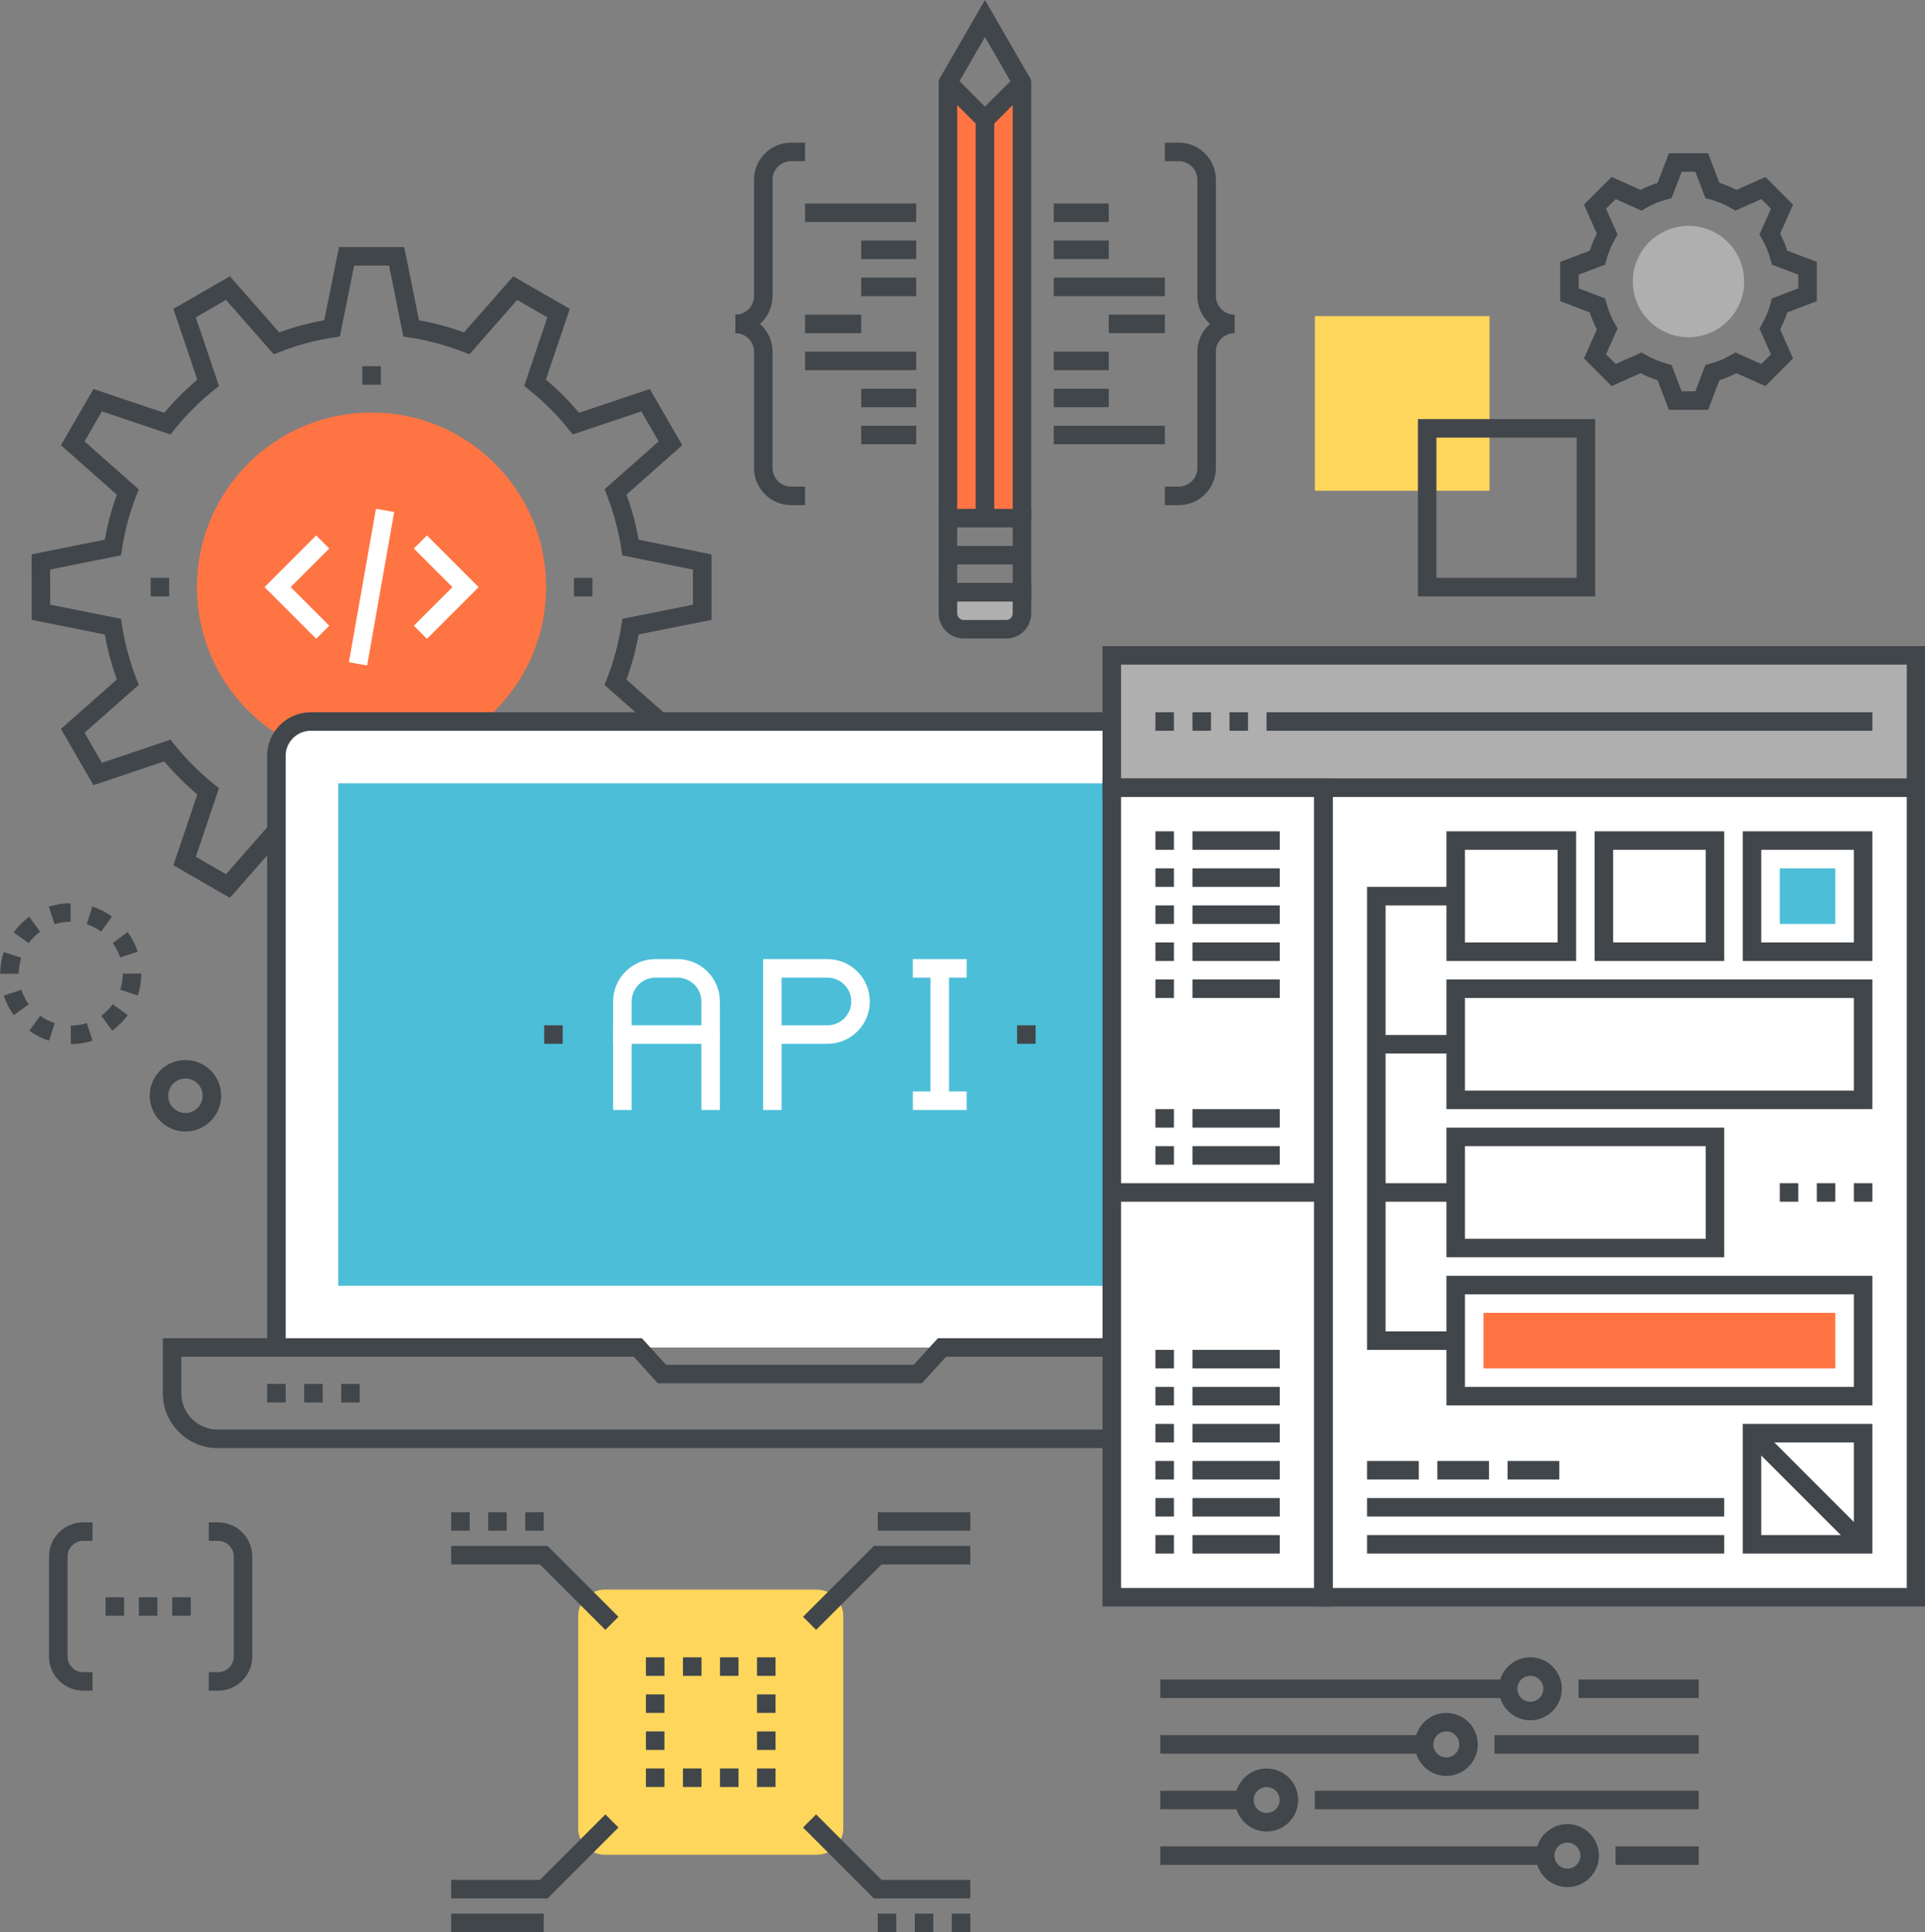<?xml version="1.0" encoding="UTF-8"?><svg xmlns="http://www.w3.org/2000/svg" xmlns:xlink="http://www.w3.org/1999/xlink" height="355.0" preserveAspectRatio="xMidYMid meet" version="1.0" viewBox="0.6 0.0 353.7 355.0" width="353.7" zoomAndPan="magnify"><rect x="0.6" y="0.0" width="353.7" height="355.0" fill="#808080" stroke="none"/><g><g><g id="change1_2"><circle cx="68.868" cy="107.875" fill="#FF7443" r="32.083"/></g><g id="change2_14"><path d="M74.876,170.353H62.887l-2.71-13.466c-2.8-0.494-5.579-1.241-8.289-2.228l-9.046,10.305l-10.383-5.982 l4.395-13.014c-2.192-1.843-4.23-3.882-6.081-6.082l-13.002,4.387l-5.976-10.352l10.28-9.077c-0.983-2.705-1.73-5.478-2.226-8.268 l-13.425-2.689l-0.022-12.024l13.447-2.706c0.495-2.789,1.24-5.558,2.223-8.26l-10.277-9.095l5.977-10.328l13,4.372 c1.846-2.194,3.883-4.232,6.08-6.083l-4.393-13.021l10.383-5.972l9.055,10.297c2.71-0.984,5.486-1.73,8.282-2.225l2.709-13.446 h11.988l2.708,13.45c2.79,0.495,5.563,1.241,8.27,2.225l9.051-10.302l10.385,5.973l-4.391,13.01 c2.205,1.853,4.25,3.894,6.098,6.089l12.993-4.367l5.972,10.328l-10.256,9.073c0.985,2.711,1.734,5.491,2.233,8.293l13.396,2.693 v12.025l-13.396,2.677c-0.499,2.801-1.249,5.583-2.238,8.3l10.26,9.056l-5.97,10.353l-12.995-4.382 c-1.853,2.2-3.896,4.24-6.099,6.087l4.393,13.002l-10.364,5.983l-9.064-10.309c-2.708,0.986-5.482,1.732-8.276,2.227 L74.876,170.353z M65.672,166.951h6.416l2.627-13.062l1.178-0.178c3.331-0.503,6.644-1.394,9.848-2.647l1.111-0.434l8.787,9.994 l5.533-3.196l-4.259-12.605l0.932-0.743c2.673-2.134,5.114-4.571,7.254-7.24l0.744-0.927l12.591,4.247l3.188-5.527l-9.947-8.779 l0.433-1.107c1.256-3.214,2.151-6.536,2.66-9.874l0.18-1.178l12.982-2.594v-6.448l-12.982-2.611l-0.18-1.177 c-0.509-3.341-1.402-6.659-2.655-9.865l-0.432-1.106l9.94-8.793l-3.186-5.513l-12.593,4.234l-0.743-0.927 c-2.134-2.663-4.575-5.1-7.252-7.241l-0.93-0.744l4.255-12.608l-5.55-3.191l-8.775,9.989l-1.111-0.434 c-3.205-1.251-6.517-2.141-9.844-2.646l-1.178-0.18L72.089,48.8h-6.417l-2.626,13.035l-1.178,0.179 c-3.333,0.503-6.648,1.394-9.854,2.646l-1.11,0.434l-8.78-9.986l-5.548,3.192l4.255,12.616l-0.928,0.744 c-2.667,2.14-5.101,4.574-7.234,7.238l-0.743,0.927l-12.604-4.238l-3.189,5.512l9.96,8.816l-0.432,1.106 c-1.249,3.197-2.138,6.503-2.642,9.829l-0.179,1.177L9.81,104.649l0.011,6.449l13.019,2.606l0.18,1.179 c0.505,3.328,1.396,6.637,2.646,9.84l0.433,1.107l-9.965,8.799l3.19,5.528l12.602-4.253l0.744,0.929 c2.142,2.673,4.577,5.108,7.236,7.236l0.93,0.745l-4.259,12.612l5.548,3.197l8.772-9.992l1.111,0.435 c3.205,1.255,6.521,2.146,9.859,2.648l1.179,0.178L65.672,166.951z" fill="#41464B"/></g><g fill="#FFF" id="change3_1"><path d="M58.693 117.37L49.198 107.876 58.693 98.378 61.099 100.784 54.01 107.876 61.099 114.964z" fill="inherit"/><path d="M79.046 117.37L76.64 114.964 83.729 107.876 76.64 100.786 79.046 98.38 88.54 107.876z" fill="inherit"/><path d="M67.168 93.56H70.571V122.19H67.168z" fill="inherit" transform="rotate(10.003 68.88 107.871)"/></g><g fill="#41464B" id="change2_54"><path d="M67.167 67.285H70.57V70.688H67.167z" fill="inherit"/><path d="M67.167 145.062H70.57V148.465H67.167z" fill="inherit"/><path d="M28.279 106.173H31.682V109.576H28.279z" fill="inherit"/><path d="M106.056 106.173H109.458V109.576H106.056z" fill="inherit"/></g></g><g><g><g id="change3_3"><path d="M238.23,134.417c-1.239-1.223-2.844-1.851-4.464-1.851H57.688c-1.608,0-3.237,0.628-4.453,1.851 c-1.238,1.234-1.85,2.839-1.85,4.441v108.727h188.681V138.858C240.067,137.255,239.444,135.651,238.23,134.417z" fill="#FFF"/></g><g id="change2_33"><path d="M241.769,247.585h-3.403V138.858c0-1.21-0.479-2.364-1.348-3.249c-0.872-0.859-2.033-1.342-3.251-1.342 H57.688c-1.21,0-2.394,0.492-3.246,1.349c-0.875,0.874-1.354,2.022-1.354,3.242v108.727h-3.403V138.858 c0-2.13,0.834-4.136,2.35-5.646c1.48-1.491,3.543-2.348,5.654-2.348h176.078c2.118,0,4.128,0.832,5.658,2.341 c1.519,1.544,2.344,3.544,2.344,5.653V247.585z" fill="#41464B"/></g><g id="change2_34"><path d="M250.854,266.069H40.616c-2.686,0-5.222-1.048-7.141-2.948c-1.908-1.904-2.956-4.439-2.956-7.144v-10.101 h88.021l4.432,4.871h45.523l4.432-4.871h88.017v10.101c0,2.719-1.052,5.256-2.962,7.146 C256.069,265.021,253.537,266.069,250.854,266.069z M33.923,249.28v6.697c0,1.794,0.693,3.475,1.952,4.731 c1.273,1.261,2.958,1.958,4.742,1.958h210.238c1.778,0,3.46-0.697,4.732-1.962c1.262-1.247,1.955-2.926,1.955-4.728v-6.697 h-83.11L170,254.15h-48.531l-4.432-4.87H33.923z" fill="#41464B"/></g><g fill="#41464B" id="change2_57"><path d="M49.685 254.274H53.088V257.676H49.685z" fill="inherit"/><path d="M56.49 254.274H59.893V257.676H56.49z" fill="inherit"/><path d="M63.296 254.274H66.699V257.676H63.296z" fill="inherit"/></g><g id="change2_35"><path d="M224.755 254.274H241.769V257.676H224.755z" fill="#41464B"/></g><g id="change4_1"><path d="M62.746 143.926H228.724V236.239H62.746z" fill="#4CBED8"/></g></g><g><g fill="#FFF"><g id="change3_5"><path d="M144.217,203.941h-3.402v-27.719h11.832c2.072,0,4.023,0.812,5.495,2.284 c1.468,1.471,2.277,3.425,2.277,5.502c0,2.072-0.809,4.022-2.277,5.494c-1.473,1.472-3.424,2.282-5.495,2.282h-8.429V203.941z M144.217,188.382h8.429c1.162,0,2.26-0.457,3.088-1.285c0.826-0.826,1.281-1.924,1.281-3.088c0-1.169-0.455-2.269-1.282-3.097 c-0.829-0.83-1.925-1.287-3.087-1.287h-8.429V188.382z" fill="inherit"/></g><g id="change3_6"><path d="M132.868,203.941h-3.403v-19.933c0-1.171-0.454-2.271-1.279-3.097 c-0.832-0.828-1.933-1.287-3.098-1.287h-4.055c-1.165,0-2.262,0.457-3.088,1.287c-0.828,0.826-1.283,1.926-1.283,3.097v19.933 h-3.403v-19.933c0-2.081,0.809-4.034,2.278-5.502c1.469-1.473,3.421-2.284,5.496-2.284h4.055c2.071,0,4.026,0.811,5.503,2.282 c1.469,1.472,2.277,3.425,2.277,5.504V203.941z" fill="inherit"/><path d="M113.259 188.382H132.867V191.785H113.259z" fill="inherit"/></g><g id="change3_4"><path d="M171.568 177.924H174.971V202.24H171.568z" fill="inherit"/><path d="M168.325 176.223H178.21V179.625H168.325z" fill="inherit"/><path d="M168.325 200.539H178.21V203.941H168.325z" fill="inherit"/></g></g><g fill="#41464B" id="change2_6"><path d="M187.475 188.382H190.877V191.785H187.475z" fill="inherit"/><path d="M100.589 188.382H103.991V191.785H100.589z" fill="inherit"/></g></g></g><g><g id="change3_2"><path d="M204.876 144.718H352.651V293.468H204.876z" fill="#FFF"/></g><g><g id="change2_38"><path d="M354.353,295.17h-112.29V143.017h112.29V295.17z M245.466,291.767H350.95V146.419H245.466V291.767z" fill="#41464B"/></g><g id="change5_1"><path d="M204.876 120.413H352.651V144.718H204.876z" fill="#AFAFAF"/></g><g id="change2_39"><path d="M354.353,146.419H203.174v-27.708h151.179V146.419z M206.577,143.017H350.95v-20.902H206.577V143.017z" fill="#41464B"/></g><g id="change2_40"><path d="M245.466,295.17h-42.292V143.017h42.292V295.17z M206.577,291.767h35.485V146.419h-35.485V291.767z" fill="#41464B"/></g><g id="change2_41"><path d="M204.876 217.393H243.764V220.796H204.876z" fill="#41464B"/></g><g fill="#41464B" id="change2_15"><path d="M212.896 130.864H216.298V134.267H212.896z" fill="inherit"/><path d="M219.701 130.864H223.104V134.267H219.701z" fill="inherit"/><path d="M226.507 130.864H229.91V134.267H226.507z" fill="inherit"/><path d="M233.313 130.864H344.631V134.267H233.313z" fill="inherit"/></g></g><g fill="#41464B"><g id="change2_2"><path d="M212.896 159.544H216.298V162.947H212.896z" fill="inherit"/><path d="M219.702 159.544H235.743V162.947H219.702z" fill="inherit"/></g><g id="change2_19"><path d="M212.896 152.739H216.298V156.141H212.896z" fill="inherit"/><path d="M219.702 152.739H235.743V156.141H219.702z" fill="inherit"/></g><g id="change2_36"><path d="M212.896 166.35H216.298V169.753H212.896z" fill="inherit"/><path d="M219.702 166.35H235.743V169.753H219.702z" fill="inherit"/></g><g id="change2_43"><path d="M212.896 173.155H216.298V176.558H212.896z" fill="inherit"/><path d="M219.702 173.155H235.743V176.558H219.702z" fill="inherit"/></g><g id="change2_46"><path d="M212.896 179.961H216.298V183.363H212.896z" fill="inherit"/><path d="M219.702 179.961H235.743V183.363H219.702z" fill="inherit"/></g><g id="change2_1"><path d="M212.896 203.782H216.298V207.184H212.896z" fill="inherit"/><path d="M219.702 203.782H235.743V207.184H219.702z" fill="inherit"/></g><g id="change2_9"><path d="M212.896 210.587H216.298V213.99H212.896z" fill="inherit"/><path d="M219.702 210.587H235.743V213.99H219.702z" fill="inherit"/></g><g id="change2_45"><path d="M212.896 248.018H216.298V251.42H212.896z" fill="inherit"/><path d="M219.702 248.018H235.743V251.42H219.702z" fill="inherit"/></g><g id="change2_44"><path d="M212.896 254.823H216.298V258.225H212.896z" fill="inherit"/><path d="M219.702 254.823H235.743V258.225H219.702z" fill="inherit"/></g><g id="change2_58"><path d="M212.896 261.628H216.298V265.031H212.896z" fill="inherit"/><path d="M219.702 261.628H235.743V265.031H219.702z" fill="inherit"/></g><g id="change2_51"><path d="M212.896 268.434H216.298V271.837H212.896z" fill="inherit"/><path d="M219.702 268.434H235.743V271.837H219.702z" fill="inherit"/></g><g id="change2_11"><path d="M212.896 275.239H216.298V278.641H212.896z" fill="inherit"/><path d="M219.702 275.239H235.743V278.641H219.702z" fill="inherit"/></g><g id="change2_52"><path d="M212.896 282.045H216.298V285.447H212.896z" fill="inherit"/><path d="M219.702 282.045H235.743V285.447H219.702z" fill="inherit"/></g></g><g><g id="change2_4"><path d="M344.631,203.782h-78.263v-23.821h78.263V203.782z M269.771,200.379h71.457v-17.016h-71.457V200.379z" fill="#41464B"/></g><g><g id="change2_22"><path d="M344.631,258.226h-78.263v-23.819h78.263V258.226z M269.771,254.823h71.457V237.81h-71.457V254.823z" fill="#41464B"/></g><g id="change1_3"><path d="M273.173 241.212H337.825V251.42H273.173z" fill="#FF7443"/></g></g><g id="change2_5"><path d="M317.409,231.004h-51.041v-23.819h51.041V231.004z M269.771,227.601h44.235v-17.014h-44.235V227.601z" fill="#41464B"/></g><g><g id="change2_24"><path d="M290.187,176.558h-23.818v-23.819h23.818V176.558z M269.771,173.155h17.014v-17.014h-17.014V173.155z" fill="#41464B"/></g><g id="change2_25"><path d="M317.409,176.558H293.59v-23.819h23.819V176.558z M296.992,173.155h17.014v-17.014h-17.014V173.155z" fill="#41464B"/></g><g id="change2_26"><path d="M344.631,176.558h-23.819v-23.819h23.819V176.558z M324.214,173.155h17.014v-17.014h-17.014V173.155z" fill="#41464B"/></g><g id="change4_2"><path d="M327.617 159.544H337.825V169.752H327.617z" fill="#4CBED8"/></g></g><g fill="#41464B" id="change2_27"><path d="M344.631,285.447h-23.819v-23.819h23.819V285.447z M324.214,282.045h17.014v-17.014h-17.014V282.045z" fill="inherit"/><path d="M318.284 271.836H347.158V275.238H318.284z" fill="inherit" transform="rotate(45.001 332.726 273.535)"/></g><g fill="#41464B" id="change2_53"><path d="M268.069 248.018L251.785 248.018 251.785 162.947 268.069 162.947 268.069 166.35 255.188 166.35 255.188 244.614 268.069 244.614z" fill="inherit"/><path d="M253.486 190.169H268.069V193.572H253.486z" fill="inherit"/><path d="M253.486 217.393H268.069V220.796H253.486z" fill="inherit"/></g><g fill="#41464B" id="change2_42"><path d="M327.617 217.393H331.019V220.796H327.617z" fill="inherit"/><path d="M334.422 217.393H337.825V220.796H334.422z" fill="inherit"/><path d="M341.228 217.393H344.631V220.796H341.228z" fill="inherit"/></g><g fill="#41464B"><g id="change2_47"><path d="M251.785 275.239H317.409V278.641H251.785z" fill="inherit"/></g><g id="change2_48"><path d="M251.785 282.045H317.409V285.447H251.785z" fill="inherit"/></g><g id="change2_7"><path d="M251.785 268.434H261.288V271.837H251.785z" fill="inherit"/><path d="M264.691 268.434H274.193V271.837H264.691z" fill="inherit"/><path d="M277.596 268.434H287.1V271.837H277.596z" fill="inherit"/></g></g></g></g><g fill="#41464B"><g id="change2_13"><path d="M213.788 308.587H277.697V311.989H213.788z" fill="inherit"/><path d="M290.638 308.587H312.718V311.989H290.638z" fill="inherit"/><path d="M281.783,316.076c-3.19,0-5.787-2.596-5.787-5.788c0-3.19,2.597-5.788,5.787-5.788 c3.192,0,5.79,2.598,5.79,5.788C287.573,313.48,284.976,316.076,281.783,316.076z M281.783,307.903 c-1.314,0-2.385,1.071-2.385,2.385c0,1.316,1.07,2.385,2.385,2.385c1.316,0,2.388-1.068,2.388-2.385 C284.171,308.975,283.1,307.903,281.783,307.903z" fill="inherit"/></g><g id="change2_32"><path d="M213.788 318.805H262.26V322.207H213.788z" fill="inherit"/><path d="M275.2 318.805H312.718V322.207H275.2z" fill="inherit"/><path d="M266.346,326.294c-3.19,0-5.787-2.598-5.787-5.788c0-3.192,2.597-5.788,5.787-5.788 c3.191,0,5.788,2.596,5.788,5.788C272.134,323.696,269.537,326.294,266.346,326.294z M266.346,318.121 c-1.314,0-2.385,1.068-2.385,2.385c0,1.314,1.07,2.385,2.385,2.385c1.315,0,2.385-1.07,2.385-2.385 C268.73,319.189,267.661,318.121,266.346,318.121z" fill="inherit"/></g><g id="change2_55"><path d="M213.788 329.021H229.246V332.423H213.788z" fill="inherit"/><path d="M242.187 329.021H312.718V332.423H242.187z" fill="inherit"/><path d="M233.333,336.51c-3.191,0-5.788-2.596-5.788-5.788s2.597-5.788,5.788-5.788s5.789,2.596,5.789,5.788 S236.524,336.51,233.333,336.51z M233.333,328.337c-1.315,0-2.386,1.068-2.386,2.385c0,1.315,1.07,2.385,2.386,2.385 s2.387-1.069,2.387-2.385C235.72,329.405,234.648,328.337,233.333,328.337z" fill="inherit"/></g><g id="change2_50"><path d="M213.788 339.238H284.509V342.64H213.788z" fill="inherit"/><path d="M297.451 339.238H312.718V342.64H297.451z" fill="inherit"/><path d="M288.595,346.727c-3.191,0-5.788-2.598-5.788-5.787c0-3.192,2.597-5.79,5.788-5.79 c3.192,0,5.79,2.598,5.79,5.79C294.385,344.129,291.787,346.727,288.595,346.727z M288.595,338.553 c-1.314,0-2.385,1.07-2.385,2.387c0,1.313,1.07,2.385,2.385,2.385c1.316,0,2.387-1.071,2.387-2.385 C290.981,339.623,289.911,338.553,288.595,338.553z" fill="inherit"/></g></g><g><g id="change6_1"><path d="M155.547,335.913c0,2.674-2.188,4.861-4.861,4.861h-38.989c-2.673,0-4.861-2.188-4.861-4.861v-38.989 c0-2.674,2.188-4.86,4.861-4.86h38.989c2.673,0,4.861,2.187,4.861,4.86V335.913z" fill="#FED65C"/></g><g fill="#41464B" id="change2_17"><path d="M139.697 324.925H143.1V328.327H139.697z" fill="inherit"/><path d="M136.294,328.327h-3.402v-3.402h3.402V328.327z M129.489,328.327h-3.403v-3.402h3.403V328.327z" fill="inherit"/><path d="M119.28 324.925H122.683V328.327H119.28z" fill="inherit"/><path d="M122.683,321.521h-3.403v-3.402h3.403V321.521z M122.683,314.716h-3.403v-3.4h3.403V314.716z" fill="inherit"/><path d="M119.28 304.51H122.683V307.913H119.28z" fill="inherit"/><path d="M136.294,307.913h-3.402v-3.403h3.402V307.913z M129.489,307.913h-3.403v-3.403h3.403V307.913z" fill="inherit"/><path d="M139.697 304.51H143.1V307.913H139.697z" fill="inherit"/><path d="M143.1,321.521h-3.403v-3.4h3.403V321.521z M143.1,314.718h-3.403v-3.402h3.403V314.718z" fill="inherit"/></g><g fill="#41464B" id="change2_59"><path d="M161.875 277.837H178.888V281.239H161.875z" fill="inherit"/><path d="M150.554 299.467L148.147 297.061 161.17 284.035 178.888 284.035 178.888 287.438 162.579 287.438z" fill="inherit"/></g><g fill="#41464B" id="change2_8"><path d="M83.496 351.598H100.51V355H83.496z" fill="inherit"/><path d="M101.214 348.803L83.496 348.803 83.496 345.399 99.805 345.399 111.831 333.368 114.236 335.774z" fill="inherit"/></g><g fill="#41464B"><g id="change2_56"><path d="M178.888 348.803L161.17 348.803 148.147 335.774 150.554 333.368 162.579 345.399 178.888 345.399z" fill="inherit"/></g><g id="change2_23"><path d="M161.875 351.598H165.277V355H161.875z" fill="inherit"/><path d="M168.677 351.598H172.084V355H168.677z" fill="inherit"/><path d="M175.481 351.598H178.887V355H175.481z" fill="inherit"/></g></g><g fill="#41464B"><g id="change2_37"><path d="M111.831 299.467L99.805 287.438 83.496 287.438 83.496 284.035 101.214 284.035 114.236 297.061z" fill="inherit"/></g><g id="change2_18"><path d="M83.496 277.837H86.903V281.239H83.496z" fill="inherit"/><path d="M90.297 277.837H93.706V281.239H90.297z" fill="inherit"/><path d="M97.11 277.837H100.509V281.239H97.11z" fill="inherit"/></g></g></g><g fill="#41464B"><g id="change2_16"><path d="M40.665,310.634h-1.702v-3.402h1.702c0.771,0,1.495-0.301,2.039-0.846 c0.547-0.547,0.847-1.272,0.847-2.041v-18.349c0-0.771-0.3-1.496-0.846-2.043c-0.544-0.543-1.269-0.843-2.04-0.843h-1.702v-3.403 h1.702c1.68,0,3.259,0.653,4.446,1.84c1.188,1.189,1.843,2.769,1.843,4.449v18.349c0,1.679-0.654,3.259-1.843,4.445 C43.926,309.979,42.346,310.634,40.665,310.634z" fill="inherit"/><path d="M17.595,310.634h-1.701c-1.681,0-3.26-0.655-4.448-1.844c-1.188-1.188-1.841-2.769-1.841-4.445v-18.349 c0-1.679,0.653-3.258,1.84-4.447c1.191-1.188,2.771-1.842,4.449-1.842h1.701v3.403h-1.701c-0.771,0-1.497,0.3-2.043,0.845 c-0.543,0.543-0.843,1.271-0.843,2.041v18.349c0,0.769,0.3,1.494,0.845,2.041c0.545,0.545,1.271,0.846,2.042,0.846h1.701V310.634 z" fill="inherit"/></g><g id="change2_31"><path d="M19.994 293.47H23.399V296.873H19.994z" fill="inherit"/><path d="M26.119 293.47H29.522V296.873H26.119z" fill="inherit"/><path d="M32.243 293.47H35.648V296.873H32.243z" fill="inherit"/></g></g><g><g fill="#41464B"><g id="change2_10"><path d="M148.523 57.813H158.839V61.216H148.523z" fill="inherit"/><path d="M158.84 71.425H168.94V74.828H158.84z" fill="inherit"/><path d="M158.84 78.225H168.94V81.628H158.84z" fill="inherit"/><path d="M148.523 64.612H168.94V68.015H148.523z" fill="inherit"/><path d="M158.84 44.198H168.94V47.601H158.84z" fill="inherit"/><path d="M158.84 51.006H168.94V54.409H158.84z" fill="inherit"/><path d="M148.523 37.392H168.94V40.795H148.523z" fill="inherit"/></g><g id="change2_12"><path d="M204.317 57.805H214.633V61.208H204.317z" fill="inherit"/><path d="M194.218 44.19H204.318V47.593H194.218z" fill="inherit"/><path d="M194.218 37.392H204.318V40.795H194.218z" fill="inherit"/><path d="M194.218 51.006H214.634V54.409H194.218z" fill="inherit"/><path d="M194.218 71.418H204.318V74.821H194.218z" fill="inherit"/><path d="M194.218 64.612H204.318V68.015H194.218z" fill="inherit"/><path d="M194.218 78.225H214.634V81.628H194.218z" fill="inherit"/></g><g id="change2_49"><path d="M227.428,61.211c-1.811,0-3.521-0.708-4.816-1.992c-1.296-1.295-2.007-3.009-2.007-4.832V33.035 c0-0.914-0.355-1.773-1.001-2.42c-0.642-0.646-1.5-1-2.419-1h-2.551v-3.403h2.551c1.834,0,3.548,0.711,4.83,2.002 c1.283,1.286,1.993,2.999,1.993,4.82v21.353c0,0.914,0.356,1.773,1.004,2.419c0.649,0.645,1.509,1.001,2.416,1.001V61.211z" fill="inherit"/><path d="M217.185,92.808h-2.551v-3.403h2.551c0.919,0,1.776-0.354,2.415-0.997 c0.649-0.651,1.005-1.512,1.005-2.424V64.632c0-1.823,0.711-3.537,2.002-4.827c1.301-1.289,3.011-1.997,4.821-1.997v3.403 c-0.907,0-1.767,0.357-2.421,1.006c-0.643,0.642-0.999,1.501-0.999,2.415v21.353c0,1.82-0.71,3.533-1.996,4.823 C220.732,92.097,219.018,92.808,217.185,92.808z" fill="inherit"/></g><g id="change2_3"><path d="M135.728,61.211v-3.403c0.908,0,1.766-0.356,2.413-1.001c0.649-0.647,1.006-1.506,1.006-2.419V33.035 c0-1.82,0.708-3.533,1.993-4.823c1.286-1.29,3.001-2,4.83-2h2.554v3.403h-2.554c-0.917,0-1.776,0.355-2.419,0.999 c-0.645,0.647-1.001,1.508-1.001,2.421v21.353c0,1.825-0.713,3.54-2.006,4.829C139.254,60.502,137.543,61.211,135.728,61.211z" fill="inherit"/><path d="M148.523,92.808h-2.554c-1.828,0-3.542-0.71-4.829-2c-1.287-1.292-1.994-3.005-1.994-4.823V64.632 c0-0.914-0.357-1.772-1.005-2.417c-0.648-0.647-1.506-1.003-2.414-1.003v-3.403c1.816,0,3.527,0.709,4.817,1.997 c1.292,1.288,2.005,3.002,2.005,4.827v21.353c0,0.912,0.356,1.772,1.001,2.422c0.642,0.644,1.501,0.999,2.418,0.999h2.554 V92.808z" fill="inherit"/></g></g><g><g id="change1_1"><path d="M174.773 15.192L174.771 95.2 188.381 95.2 188.382 15.192 181.577 21.996z" fill="#FF7443"/></g><g id="change5_3"><path d="M185.466,115.616c0.746,0,1.492-0.285,2.062-0.854c0.57-0.57,0.854-1.316,0.854-2.062v-3.889h-13.61 v3.889c0,0.746,0.285,1.492,0.854,2.062c0.569,0.57,1.316,0.854,2.062,0.854H185.466z" fill="#AFAFAF"/></g><g fill="#41464B" id="change2_20"><path d="M179.875 21.996H183.278V95.2H179.875z" fill="inherit"/><path d="M186.909 16.042L181.577 6.808 176.247 16.042 173.3 14.341 181.577 0 189.855 14.341z" fill="inherit"/><path d="M176.473,95.2h-3.403l0.002-80.008c0-0.688,0.415-1.308,1.05-1.572c0.636-0.26,1.367-0.118,1.854,0.37 l5.601,5.601l5.603-5.601c0.486-0.487,1.218-0.63,1.854-0.37c0.636,0.264,1.051,0.884,1.051,1.572L190.083,95.2h-3.403 l0.001-75.901l-3.901,3.9c-0.664,0.665-1.741,0.665-2.405,0l-3.899-3.899L176.473,95.2z" fill="inherit"/><path d="M190.084,110.512H173.07V93.499h17.014V110.512z M176.473,107.109h10.208V96.901h-10.208V107.109z" fill="inherit"/><path d="M185.466,117.317h-7.778c-1.233,0-2.393-0.48-3.265-1.353c-0.873-0.873-1.353-2.032-1.353-3.265v-5.59 h17.014v5.59c0,1.233-0.48,2.393-1.354,3.265C187.858,116.837,186.699,117.317,185.466,117.317z M176.473,110.512v2.188 c0,0.325,0.126,0.629,0.356,0.859c0.23,0.23,0.535,0.356,0.859,0.356h7.778c0.324,0,0.629-0.126,0.859-0.356 c0.229-0.229,0.355-0.534,0.355-0.859v-2.188H176.473z" fill="inherit"/><path d="M174.771 100.304H188.381V103.707H174.771z" fill="inherit"/></g></g></g><g><g id="change6_2"><path d="M242.199 58.079H274.282V90.163H242.199z" fill="#FED65C"/></g><g id="change2_21"><path d="M293.696,109.577h-32.569v-32.57h32.569V109.577z M264.529,106.174h25.764V80.41h-25.764V106.174z" fill="#41464B"/></g></g><g><g id="change2_28"><path d="M314.445,75.306h-7.201l-2.077-5.441c-1.076-0.34-2.122-0.773-3.126-1.299l-5.323,2.372l-5.085-5.083 l2.375-5.321c-0.523-1.001-0.958-2.048-1.298-3.128l-5.439-2.073v-7.207l5.44-2.075c0.34-1.076,0.773-2.122,1.298-3.127 l-2.376-5.32l5.086-5.089l5.32,2.38c0.997-0.523,2.045-0.958,3.128-1.299l2.077-5.438h7.201l2.078,5.438 c1.085,0.341,2.132,0.775,3.128,1.299l5.324-2.38l5.081,5.089l-2.372,5.32c0.522,1.004,0.957,2.051,1.297,3.127l5.441,2.076v7.206 l-5.44,2.073c-0.34,1.082-0.775,2.128-1.297,3.128l2.371,5.32l-5.08,5.084l-5.327-2.372c-1.005,0.525-2.05,0.96-3.126,1.299 L314.445,75.306z M309.588,71.903h2.515l1.856-4.857l0.842-0.223c1.365-0.361,2.681-0.908,3.912-1.625l0.752-0.438l4.758,2.118 l1.774-1.774l-2.12-4.755l0.439-0.753c0.713-1.22,1.259-2.537,1.624-3.915l0.223-0.843l4.856-1.851v-2.518l-4.855-1.853 l-0.224-0.841c-0.363-1.37-0.911-2.689-1.626-3.921l-0.437-0.753l2.119-4.749l-1.773-1.775l-4.761,2.129l-0.757-0.445 c-1.208-0.71-2.522-1.256-3.904-1.623l-0.843-0.222l-1.856-4.856h-2.515l-1.855,4.855l-0.842,0.223 c-1.382,0.365-2.696,0.912-3.908,1.624l-0.756,0.444l-4.758-2.129l-1.774,1.775l2.12,4.749l-0.437,0.753 c-0.716,1.234-1.263,2.553-1.626,3.921l-0.225,0.841l-4.854,1.852v2.519l4.855,1.851l0.224,0.843 c0.364,1.375,0.911,2.692,1.624,3.915l0.439,0.754l-2.121,4.753l1.775,1.775l4.754-2.118l0.753,0.438 c1.231,0.716,2.548,1.263,3.914,1.625l0.843,0.223L309.588,71.903z" fill="#41464B"/></g><g id="change5_2"><path d="M310.846,61.957c-5.649,0-10.229-4.579-10.229-10.228c0-5.644,4.579-10.231,10.229-10.231 c5.646,0,10.228,4.587,10.228,10.231C321.073,57.377,316.492,61.957,310.846,61.957z" fill="#AFAFAF"/></g></g><g id="change2_29"><path d="M34.675,207.896c-3.618,0-6.562-2.947-6.562-6.571c0-3.618,2.944-6.561,6.562-6.561 c3.619,0,6.563,2.942,6.563,6.561C41.238,204.949,38.294,207.896,34.675,207.896z M34.675,198.167c-1.742,0-3.16,1.417-3.16,3.158 c0,1.748,1.417,3.169,3.16,3.169s3.16-1.421,3.16-3.169C37.835,199.584,36.417,198.167,34.675,198.167z" fill="#41464B"/></g><g id="change2_30"><path d="M13.608,191.842l-0.002-3.402c1.01,0,2.002-0.156,2.95-0.464l1.05,3.236 C16.32,191.629,14.975,191.842,13.608,191.842z M9.609,191.216c-1.292-0.416-2.506-1.035-3.612-1.835l1.998-2.755 c0.815,0.591,1.709,1.044,2.661,1.352L9.609,191.216z M21.216,189.373l-2.001-2.751c0.813-0.593,1.523-1.303,2.113-2.111 l2.751,2.003C23.281,187.611,22.317,188.572,21.216,189.373z M3.13,186.523c-0.804-1.1-1.425-2.313-1.847-3.606l3.234-1.056 c0.312,0.951,0.769,1.844,1.36,2.655L3.13,186.523z M25.923,182.906l-3.236-1.054c0.308-0.946,0.464-1.939,0.464-2.949l3.403-0.044 v0.044C26.554,180.272,26.341,181.618,25.923,182.906z M0.647,178.917v-0.014c0-1.359,0.21-2.701,0.625-3.986l3.237,1.046 c-0.306,0.947-0.46,1.936-0.46,2.94L0.647,178.917z M22.676,175.918c-0.313-0.949-0.772-1.841-1.366-2.653l2.744-2.011 c0.807,1.1,1.431,2.313,1.854,3.602L22.676,175.918z M5.864,173.304l-2.755-1.998c0.799-1.1,1.759-2.064,2.857-2.867l2.007,2.748 C7.162,171.78,6.453,172.492,5.864,173.304z M19.189,171.158c-0.815-0.589-1.712-1.043-2.663-1.349l1.042-3.239 c1.291,0.416,2.506,1.031,3.612,1.83L19.189,171.158z M10.627,169.824l-1.058-3.233c1.286-0.421,2.631-0.636,3.996-0.641 l0.012,3.403C12.567,169.355,11.575,169.515,10.627,169.824z" fill="#41464B"/></g></g></svg>